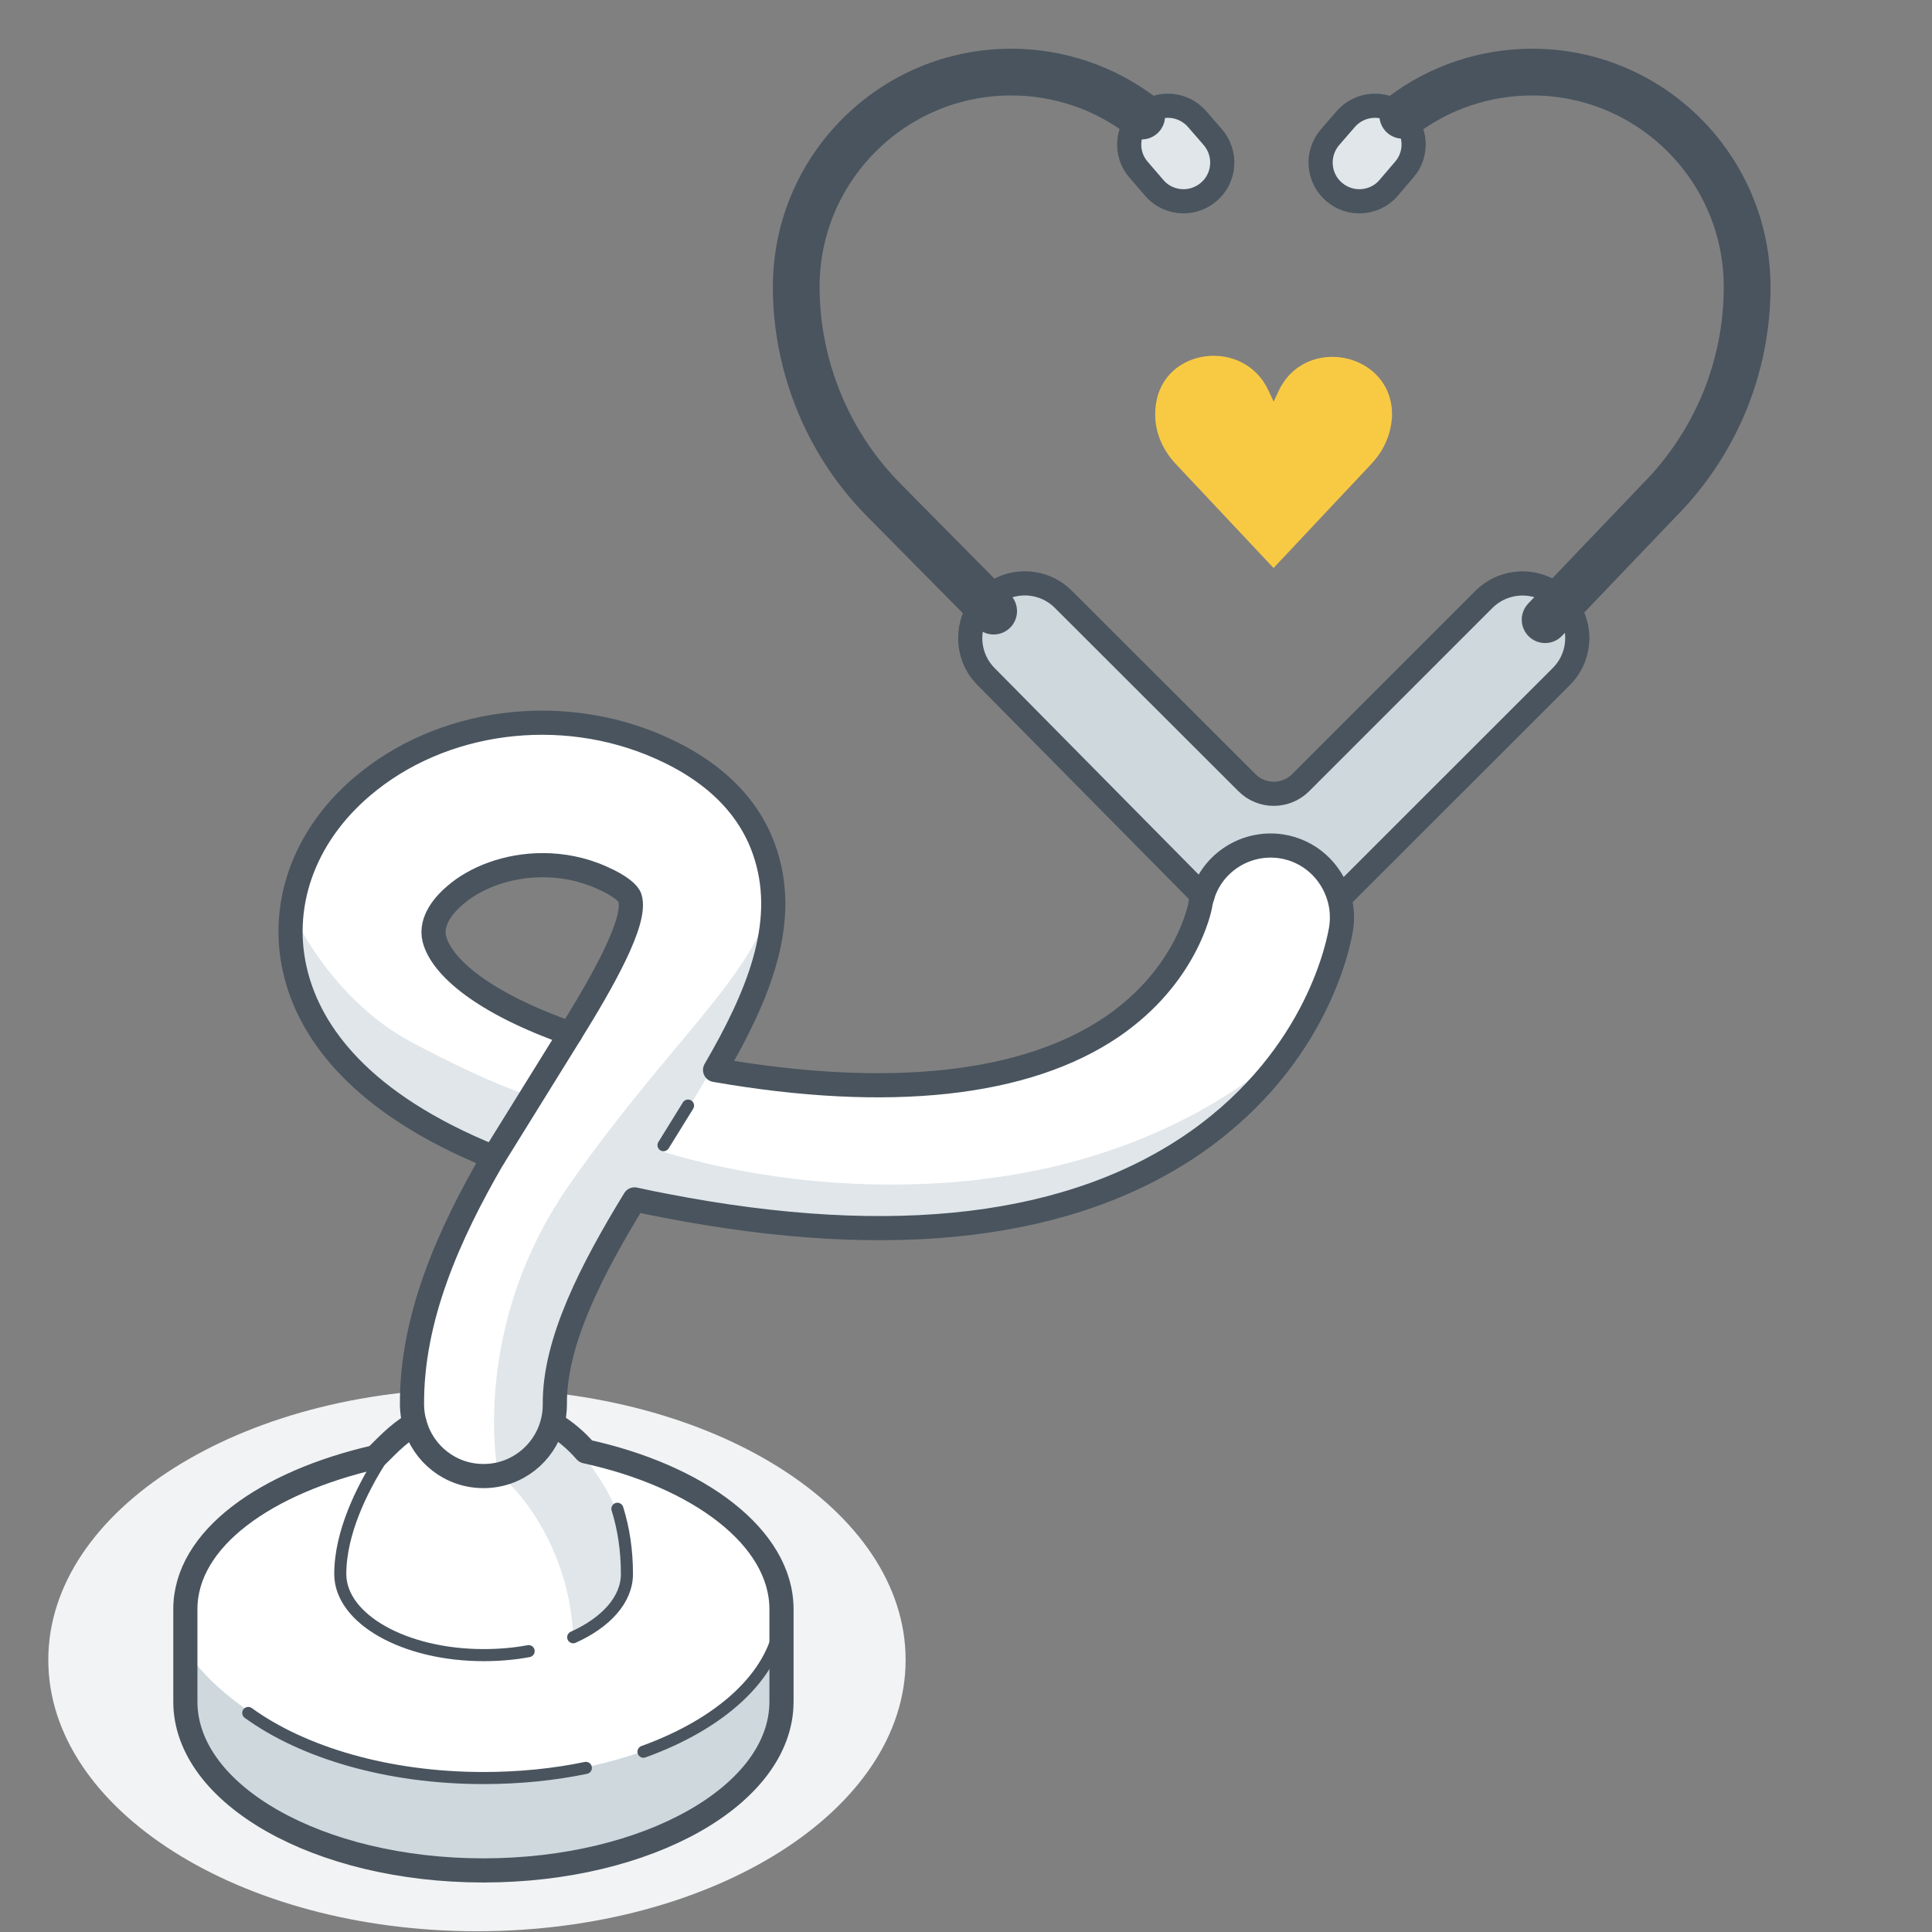 <svg width="160" height="160" viewBox="0 0 160 160" fill="none" xmlns="http://www.w3.org/2000/svg">
<rect x="0" y="0" width="160" height="160" fill="#808080" stroke="none"/>
<path d="M39.5 159.937C59.106 159.937 75 149.877 75 137.468C75 125.059 59.106 115 39.5 115C19.894 115 4 125.059 4 137.468C4 149.877 19.894 159.937 39.5 159.937Z" fill="#F2F3F4"/>
<path d="M115.96 9.53C117.3 10.7 117.45 12.72 116.29 14.05L115 15.56C114.37 16.3 113.47 16.67 112.57 16.67C111.83 16.67 111.09 16.41 110.48 15.89C109.14 14.74 108.99 12.72 110.14 11.37L111.44 9.87C112.6 8.53 114.62 8.38 115.96 9.53Z" fill="white"/>
<path d="M100.45 11.37C101.6 12.72 101.45 14.74 100.11 15.89C99.5 16.41 98.75 16.67 98.02 16.67C97.12 16.67 96.22 16.3 95.59 15.56L94.29 14.05C93.16 12.75 93.28 10.79 94.55 9.61C94.58 9.59 94.6 9.56 94.63 9.53C95.97 8.38 97.99 8.53 99.15 9.87L100.45 11.37Z" fill="white"/>
<path d="M111.14 74.18L110.88 74.26C110.24 72.13 108.45 70.45 106.12 70.09C103.19 69.65 100.42 71.43 99.59 74.18L81.67 56.04C80.79 55.16 80.35 54 80.35 52.84C80.35 51.76 80.73 50.67 81.51 49.82C81.55 49.76 81.61 49.7 81.67 49.64C83.44 47.87 86.3 47.87 88.07 49.64L103.27 64.82C104.5 66.05 106.48 66.04 107.71 64.82L122.89 49.64C123.78 48.76 124.93 48.32 126.09 48.32C127.25 48.32 128.4 48.76 129.29 49.64C129.34 49.69 129.39 49.74 129.42 49.79C131.07 51.56 131.02 54.32 129.29 56.04L111.14 74.18Z" fill="white"/>
<path d="M15.35 133.27C15.35 127.42 22.04 122.74 31.09 120.67C31.85 119.96 32.82 118.81 34.34 117.9H34.35C35.03 120.41 37.32 122.24 40.03 122.24H40.08C42.77 122.23 45.05 120.4 45.73 117.92L45.86 117.95C46.82 118.54 47.69 119.27 48.46 120.15L48.51 120.2C53.15 121.21 57.21 122.98 60.1 125.25C62.99 127.52 64.72 130.28 64.72 133.27V140.92C64.72 148.64 53.68 154.9 40.03 154.9C26.38 154.9 15.35 148.64 15.35 140.92V133.27Z" fill="white"/>
<path d="M47.23 85.6C49.91 81.28 52.76 76.27 52.17 74.37C52.08 74.01 51.4 73.37 49.88 72.7C48.23 71.95 46.54 71.65 44.95 71.65H44.93C41.98 71.65 39.33 72.71 37.69 74.14C36.88 74.82 35.57 76.23 35.98 77.79C36.57 80.03 39.92 83.04 47.23 85.6ZM40.87 95.84C29.77 91.36 25.77 85.49 24.54 80.8C23.05 75.16 25.09 69.3 30 65.13C36.54 59.56 46.44 58.26 54.64 61.89C59.3 63.95 62.29 67.01 63.47 70.95C65.19 76.61 62.79 82.48 59.22 88.61C73.62 91.12 84.96 89.89 92.1 85.03C98.26 80.82 99.34 75.25 99.39 75.01C99.43 74.73 99.5 74.45 99.59 74.18C100.42 71.43 103.19 69.65 106.12 70.09C108.45 70.45 110.24 72.13 110.88 74.26C111.13 75.07 111.2 75.96 111.07 76.86C110.9 77.93 109.19 87.42 99.18 94.5C88.91 101.73 74.09 103.54 55.09 99.85C54.23 99.69 53.37 99.51 52.55 99.33C49.04 105.07 45.9 111.1 45.95 116.29C45.95 116.86 45.88 117.41 45.73 117.92C45.05 120.4 42.77 122.23 40.08 122.24H40.03C37.32 122.24 35.03 120.41 34.35 117.9C34.2 117.42 34.13 116.9 34.12 116.38C34.06 109.18 37.15 102.25 40.87 95.84Z" fill="white"/>
<path d="M81.16 97.69C68.69 99.1 58.6 96.53 54.85 95.36C57.98 90.19 61.03 85.14 62.36 82.36C64.4 78.09 64.02 74.17 64.02 74.17C62.51 80.81 55.65 86 47.23 98C38.81 110 41.24 121.98 41.24 121.98C45.3 124.2 45.73 117.9 45.73 117.9C45.73 117.9 45.77 110.58 50 103.41C50.71 102.2 51.48 100.92 52.27 99.61C54.43 100.11 64.31 102.12 80.01 101.29C97.87 100.34 105.48 87.79 105.48 87.79C105.48 87.79 97.01 95.88 81.16 97.67V97.69Z" fill="#E0E6EA"/>
<path d="M24.16 75.49C24.16 75.49 27.27 82.73 34.21 86.38C41.15 90.03 43.82 90.71 43.82 90.71L40.6 96.3C40.6 96.3 30.52 92.09 27.65 86.85C24.78 81.61 23.47 77.23 24.17 75.48L24.16 75.49Z" fill="#E0E6EA"/>
<path d="M51.8 128.2C51.66 123.53 46.29 118.24 46.29 118.24C46.29 118.24 45.85 117.95 45.66 119.36C45.5 120.53 43.98 121.56 41.24 122C43.64 123.93 47.22 128.92 47.47 135.59C49.04 134.96 49.06 134.67 49.69 134.26C51.29 133.24 51.94 132.85 51.8 128.19V128.2Z" fill="#E0E6EA"/>
<path d="M39.64 147.25C28.57 147.25 19.12 142.25 15.35 136.63V140.93C15.35 148.65 26.4 154.91 40.04 154.91C53.68 154.91 64.73 148.65 64.73 140.93V136.25C61.67 142.6 51.6 147.25 39.64 147.25Z" fill="#CED8DD"/>
<path d="M129.42 49.79C131.06 51.56 131.02 54.33 129.29 56.04L111.13 74.19L110.87 74.27C110.23 72.14 108.44 70.46 106.11 70.1C103.18 69.66 100.41 71.43 99.58 74.19L81.66 56.04C80.78 55.16 80.33 54 80.33 52.85C80.33 51.77 80.72 50.67 81.49 49.82C81.54 49.76 81.6 49.7 81.65 49.65C83.42 47.88 86.28 47.88 88.05 49.65L103.25 64.83C104.48 66.06 106.46 66.05 107.69 64.83L122.87 49.65C123.76 48.77 124.91 48.32 126.07 48.32C127.23 48.32 128.38 48.76 129.27 49.65C129.32 49.7 129.37 49.75 129.4 49.8L129.42 49.79Z" fill="#CED8DD"/>
<path d="M115.96 9.53C117.29 10.69 117.45 12.71 116.29 14.05L114.99 15.56C114.36 16.3 113.46 16.67 112.56 16.67C111.82 16.67 111.08 16.41 110.47 15.89C109.14 14.74 108.98 12.72 110.13 11.37L111.43 9.87C112.59 8.53 114.61 8.38 115.96 9.53Z" fill="#E0E6EA"/>
<path d="M100.45 11.37C101.6 12.71 101.46 14.74 100.11 15.89C99.5 16.41 98.76 16.67 98.02 16.67C97.12 16.67 96.22 16.29 95.59 15.56L94.29 14.05C93.16 12.74 93.27 10.79 94.54 9.61C94.57 9.59 94.6 9.56 94.63 9.53C95.96 8.38 97.99 8.52 99.15 9.87L100.45 11.37Z" fill="#E0E6EA"/>
<path d="M115.28 34.67C115.28 34.62 115.28 34.57 115.28 34.52C115.47 29.23 108.12 27.61 105.88 32.4L105.48 33.26L105.04 32.32C103 27.96 96.33 28.77 95.72 33.54C95.67 33.9 95.66 34.28 95.68 34.67C95.76 36.08 96.41 37.4 97.38 38.43L105.47 47.04L113.56 38.43C114.53 37.4 115.17 36.08 115.26 34.67H115.28Z" fill="#F8CA44"/>
<path d="M47.47 135.59C50.18 134.37 51.92 132.48 51.92 130.35C51.92 128.38 51.64 126.57 51.13 124.95" stroke="#49545E" stroke-linecap="round" stroke-linejoin="round"/>
<path d="M31.43 121.05C29.99 123.34 28.18 126.93 28.18 130.35C28.18 134.07 33.5 137.07 40.05 137.07C41.35 137.07 42.61 136.96 43.78 136.74" stroke="#49545E" stroke-linecap="round" stroke-linejoin="round"/>
<path d="M53.29 145.07C59.66 142.77 64.04 138.85 64.65 134.35" stroke="#49545E" stroke-linecap="round" stroke-linejoin="round"/>
<path d="M20.56 141.86C25.08 145.14 32.12 147.25 40.03 147.25C43.01 147.25 45.87 146.96 48.52 146.41" stroke="#49545E" stroke-linecap="round" stroke-linejoin="round"/>
<path d="M34.34 117.9C32.82 118.81 31.85 119.96 31.09 120.67C22.04 122.74 15.35 127.42 15.35 133.27V140.92C15.35 148.64 26.39 154.9 40.03 154.9C53.67 154.9 64.72 148.64 64.72 140.92V133.27C64.72 130.28 62.99 127.52 60.1 125.25C57.21 122.98 53.15 121.21 48.51 120.2L48.46 120.15C47.69 119.27 46.82 118.54 45.86 117.95" stroke="#49545E" stroke-width="2" stroke-linecap="round" stroke-linejoin="round"/>
<path d="M45.73 117.92C45.05 120.4 42.77 122.23 40.08 122.24H40.03C37.32 122.24 35.03 120.41 34.35 117.9C34.2 117.42 34.13 116.9 34.12 116.38C34.06 109.18 37.15 102.25 40.87 95.84C29.77 91.36 25.77 85.49 24.54 80.8C23.05 75.16 25.09 69.3 30 65.13C36.54 59.56 46.44 58.26 54.64 61.89C59.3 63.95 62.29 67.01 63.47 70.95C65.19 76.61 62.79 82.48 59.22 88.61C73.62 91.12 84.96 89.89 92.1 85.03C98.26 80.82 99.34 75.25 99.39 75.01C99.43 74.73 99.5 74.45 99.59 74.18C100.42 71.43 103.19 69.65 106.12 70.09C108.45 70.45 110.24 72.13 110.88 74.26C111.13 75.07 111.2 75.96 111.07 76.86C110.9 77.93 109.19 87.42 99.18 94.5C88.91 101.73 74.09 103.54 55.09 99.85C54.23 99.69 53.37 99.51 52.55 99.33C49.04 105.07 45.9 111.1 45.95 116.29C45.95 116.86 45.88 117.41 45.73 117.92Z" stroke="#49545E" stroke-width="2" stroke-linecap="round" stroke-linejoin="round"/>
<path d="M44.93 71.65C41.98 71.65 39.33 72.71 37.69 74.14C36.88 74.82 35.57 76.23 35.98 77.79C36.57 80.03 39.92 83.04 47.23 85.6C49.91 81.28 52.76 76.27 52.17 74.37C52.08 74.01 51.4 73.37 49.88 72.7C48.23 71.95 46.54 71.65 44.95 71.65H44.93Z" stroke="#49545E" stroke-width="2" stroke-linecap="round" stroke-linejoin="round"/>
<path d="M56.98 91.56L54.95 94.84" stroke="#49545E" stroke-linecap="round" stroke-linejoin="round"/>
<path d="M47.23 85.6L40.88 95.84" stroke="#49545E" stroke-width="2" stroke-linecap="round" stroke-linejoin="round"/>
<path d="M94.63 9.53C95.97 8.38 97.99 8.53 99.15 9.87L100.45 11.37C101.6 12.72 101.45 14.74 100.11 15.89C99.5 16.41 98.75 16.67 98.02 16.67C97.12 16.67 96.22 16.3 95.59 15.56L94.29 14.05C93.16 12.75 93.28 10.79 94.55 9.61C94.58 9.59 94.6 9.56 94.63 9.53Z" stroke="#49545E" stroke-width="2" stroke-linecap="round" stroke-linejoin="round"/>
<path d="M115.96 9.53C114.62 8.38 112.6 8.53 111.44 9.87L110.14 11.37C108.99 12.72 109.14 14.74 110.48 15.89C111.09 16.41 111.83 16.67 112.57 16.67C113.47 16.67 114.37 16.3 115 15.56L116.29 14.05C117.45 12.72 117.3 10.7 115.96 9.53Z" stroke="#49545E" stroke-width="2" stroke-linecap="round" stroke-linejoin="round"/>
<path d="M94.55 9.61C91.46 7.26 87.68 5.97 83.74 5.97C78.83 5.97 74.38 7.96 71.16 11.18C67.93 14.4 65.94 18.85 65.94 23.76C65.94 27.09 66.61 30.35 67.86 33.37C69.1 36.38 70.94 39.16 73.29 41.51L81.51 49.82L82.29 50.61" stroke="#49545E" stroke-width="3.87" stroke-linecap="round" stroke-linejoin="round"/>
<path d="M116.17 9.55C119.22 7.24 122.99 5.97 126.89 5.97C131.8 5.97 136.25 7.96 139.47 11.18C142.69 14.4 144.69 18.85 144.69 23.76C144.69 27.09 144.03 30.35 142.78 33.37C141.52 36.38 139.68 39.16 137.33 41.51L129.42 49.79L127.96 51.32" stroke="#49545E" stroke-width="3.87" stroke-linecap="round" stroke-linejoin="round"/>
<path d="M111.14 74.18L129.29 56.04C131.02 54.32 131.07 51.56 129.42 49.79C129.39 49.74 129.34 49.69 129.29 49.64C128.4 48.76 127.25 48.32 126.09 48.32C124.93 48.32 123.78 48.76 122.89 49.64L107.71 64.82C106.48 66.04 104.5 66.05 103.27 64.82L88.07 49.64C86.3 47.87 83.44 47.87 81.67 49.64C81.61 49.7 81.55 49.76 81.51 49.82C80.73 50.67 80.35 51.76 80.35 52.84C80.35 54 80.79 55.16 81.67 56.04L99.59 74.18" stroke="#49545E" stroke-width="2" stroke-linecap="round" stroke-linejoin="round"/>
</svg>
